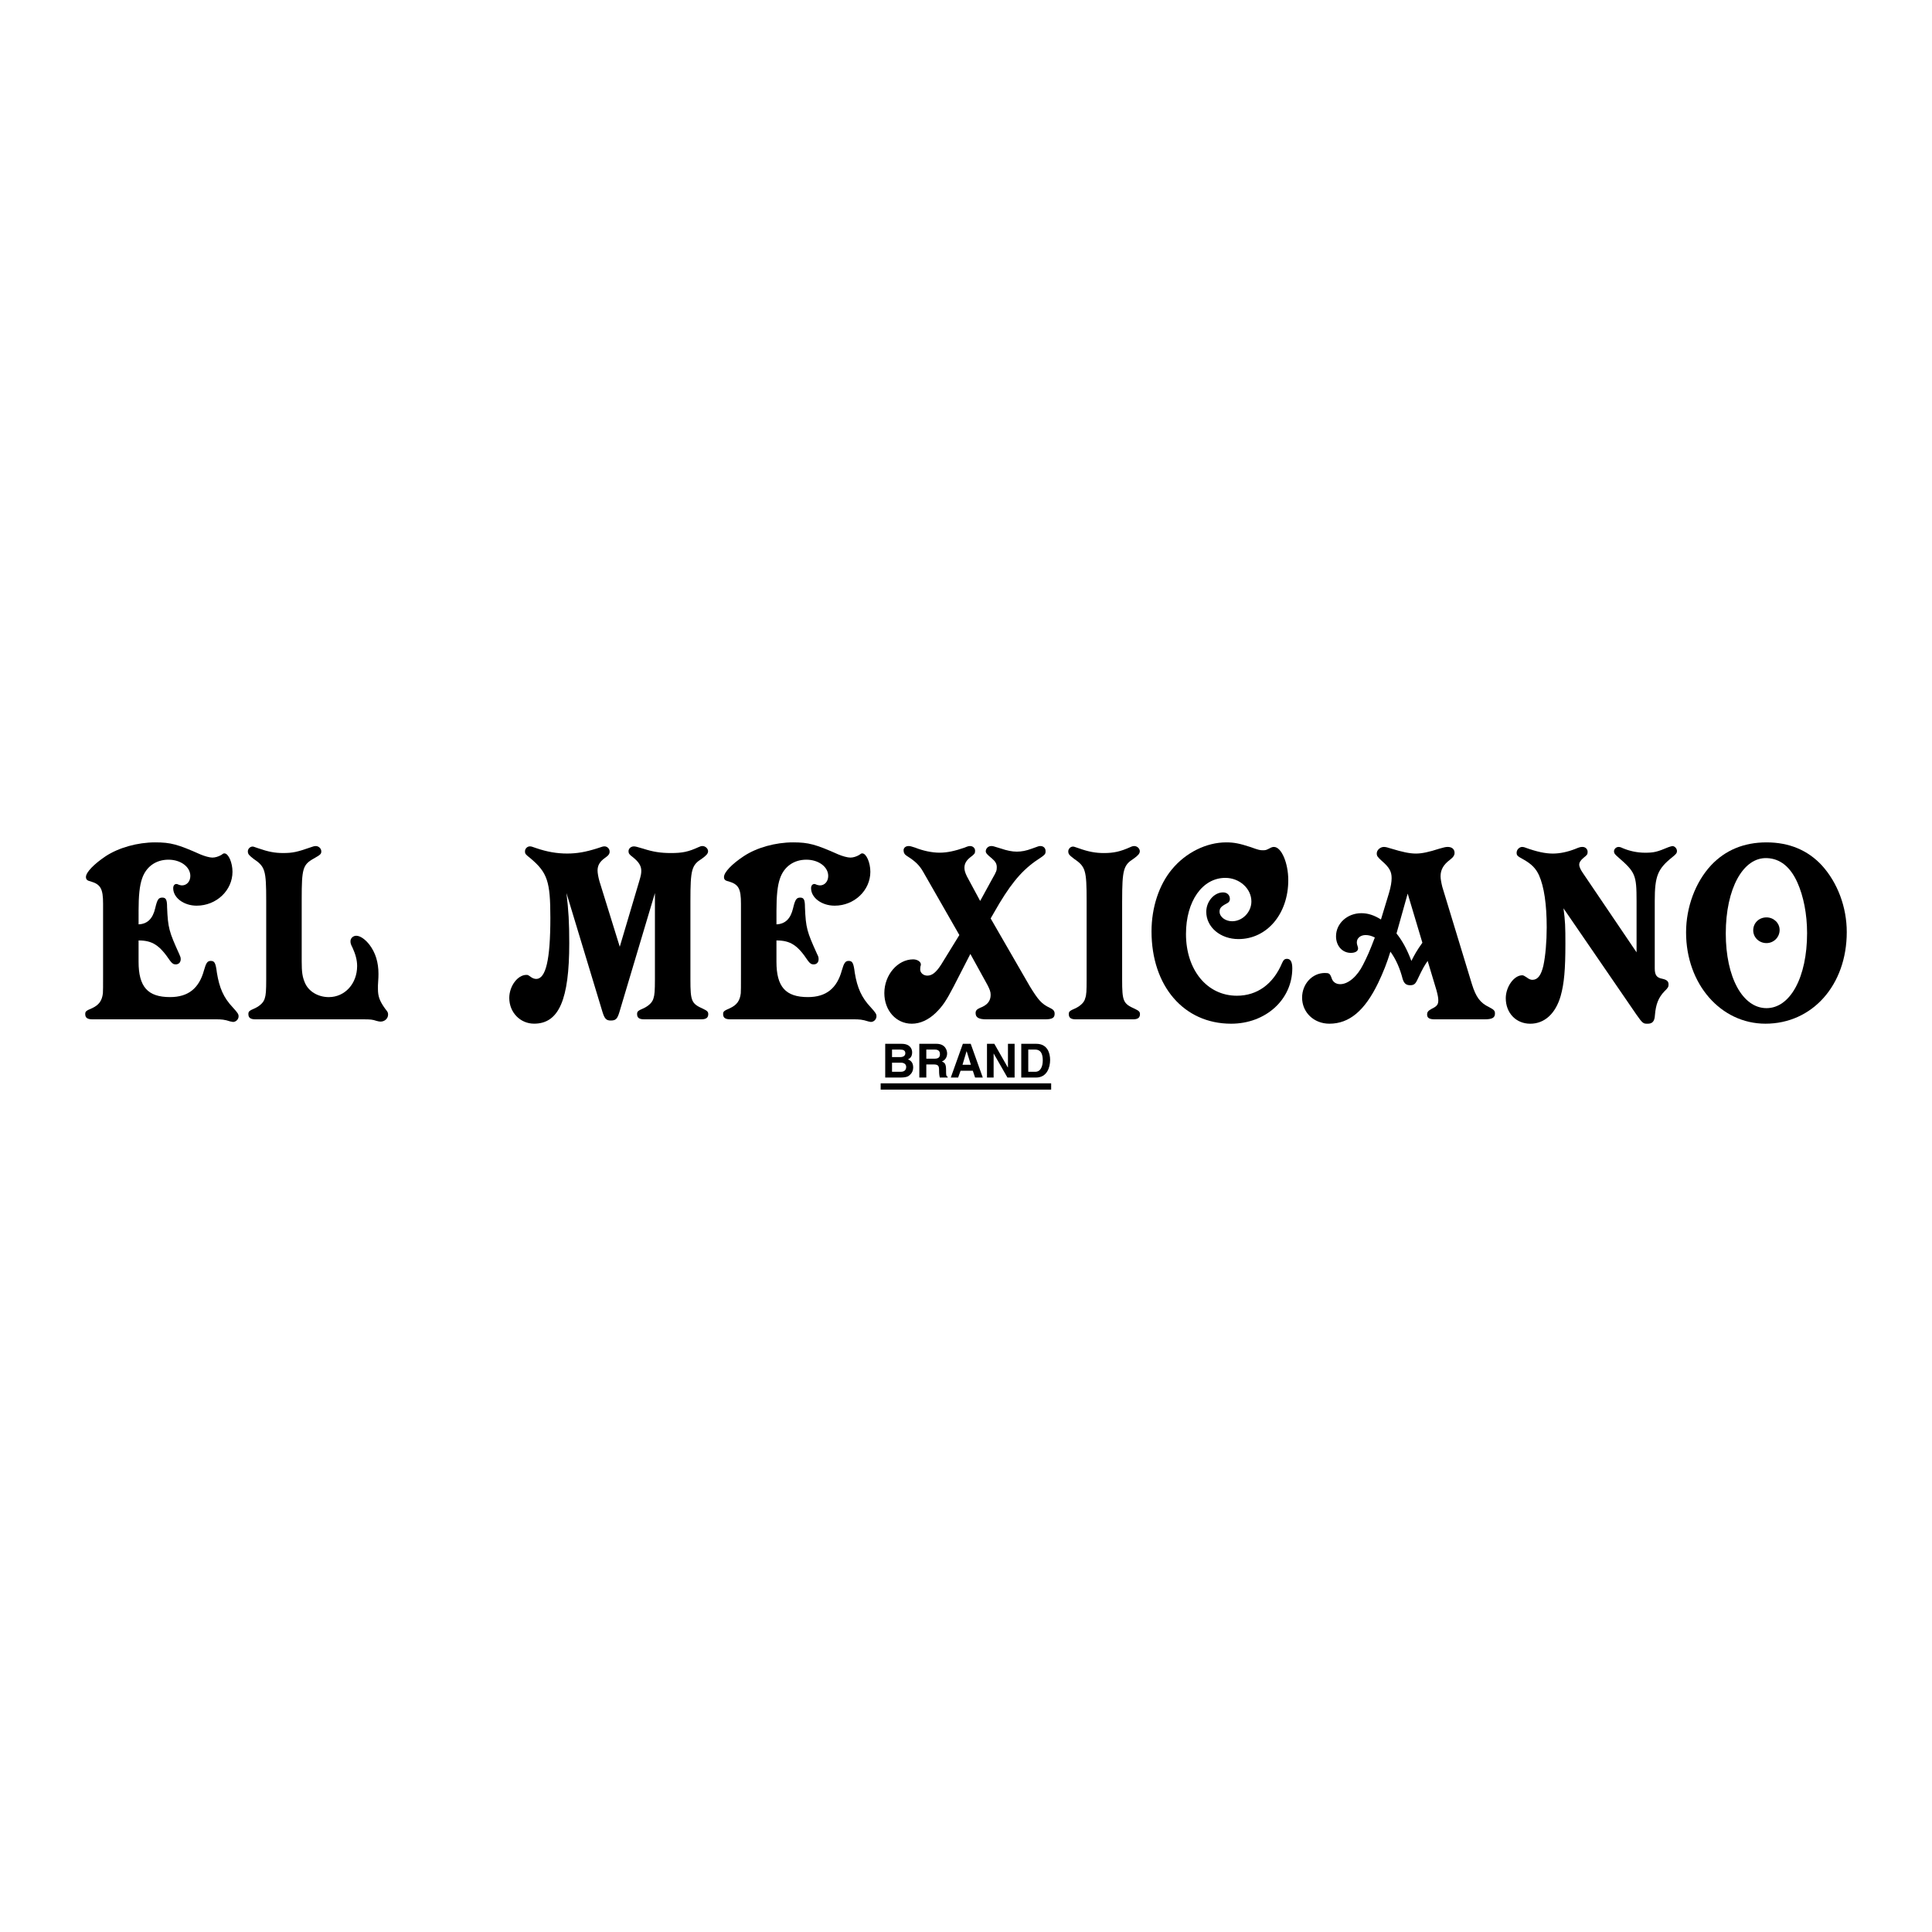<?xml version="1.0" encoding="utf-8"?>
<!-- Generator: Adobe Illustrator 13.0.0, SVG Export Plug-In . SVG Version: 6.00 Build 14948)  -->
<!DOCTYPE svg PUBLIC "-//W3C//DTD SVG 1.0//EN" "http://www.w3.org/TR/2001/REC-SVG-20010904/DTD/svg10.dtd">
<svg version="1.0" id="Layer_1" xmlns="http://www.w3.org/2000/svg" xmlns:xlink="http://www.w3.org/1999/xlink" x="0px" y="0px"
	 width="192.756px" height="192.756px" viewBox="0 0 192.756 192.756" enable-background="new 0 0 192.756 192.756"
	 xml:space="preserve">
<g>
	<polygon fill-rule="evenodd" clip-rule="evenodd" fill="#FFFFFF" points="0,0 192.756,0 192.756,192.756 0,192.756 0,0 	"/>
	<polygon fill-rule="evenodd" clip-rule="evenodd" points="87.864,108.084 104.874,108.084 104.874,108.711 87.864,108.711 
		87.864,108.084 	"/>
	<path fill-rule="evenodd" clip-rule="evenodd" d="M101.891,107.508h1.466c1.116,0,1.413-1.029,1.413-1.762
		c0-0.645-0.244-1.605-1.379-1.605h-1.5V107.508L101.891,107.508z"/>
	<polygon fill-rule="evenodd" clip-rule="evenodd" points="100.564,106.496 100.547,106.496 99.204,104.141 98.472,104.141 
		98.472,107.508 99.134,107.508 99.134,105.102 100.513,107.508 101.228,107.508 101.228,104.141 100.564,104.141 100.564,106.496 	
		"/>
	<polygon fill-rule="evenodd" clip-rule="evenodd" points="95.837,106.828 97.058,106.828 97.285,107.508 98.053,107.508 
		96.849,104.141 96.064,104.141 94.86,107.508 95.593,107.508 95.837,106.828 	"/>
	<path fill-rule="evenodd" clip-rule="evenodd" d="M91.72,107.508h0.698v-1.309h0.715c0.523,0,0.559,0.176,0.559,0.629
		c0,0.348,0.035,0.523,0.07,0.68h0.785v-0.086c-0.157-0.053-0.157-0.176-0.157-0.664c0-0.629-0.14-0.732-0.418-0.855
		c0.331-0.121,0.523-0.436,0.523-0.801c0-0.297-0.174-0.961-1.064-0.961h-1.71V107.508L91.72,107.508z"/>
	<path fill-rule="evenodd" clip-rule="evenodd" d="M88.318,107.508h1.431c0.698,0,0.873-0.104,1.064-0.297
		c0.192-0.174,0.296-0.436,0.296-0.697c0-0.332-0.104-0.662-0.523-0.82c0.14-0.068,0.419-0.209,0.419-0.697
		c0-0.35-0.209-0.855-1.047-0.855h-1.64V107.508L88.318,107.508z"/>
	<path fill-rule="evenodd" clip-rule="evenodd" d="M13.825,90.917c0-1.57,0.104-2.564,0.349-3.262
		c0.402-1.187,1.378-1.884,2.634-1.884c1.221,0,2.181,0.715,2.181,1.623c0,0.541-0.349,0.942-0.837,0.942
		c-0.104,0-0.209-0.035-0.279-0.053c-0.209-0.087-0.209-0.087-0.279-0.087c-0.175,0-0.314,0.157-0.314,0.419
		c0,0.959,1.064,1.744,2.338,1.744c1.972,0,3.577-1.518,3.577-3.384c0-0.907-0.401-1.832-0.803-1.832
		c-0.105,0-0.14,0.018-0.314,0.157c-0.279,0.157-0.593,0.262-0.89,0.262c-0.279,0-0.768-0.14-1.186-0.314
		c-2.268-1.012-2.983-1.204-4.519-1.204c-1.762,0-3.628,0.523-4.937,1.378c-1.169,0.785-1.972,1.605-1.972,2.076
		c0,0.244,0.123,0.366,0.454,0.436c1.012,0.297,1.256,0.732,1.256,2.233v7.118c0,1.168,0,1.535-0.018,1.814
		c-0.087,0.75-0.401,1.168-1.064,1.482c-0.628,0.262-0.698,0.332-0.698,0.594c0,0.365,0.209,0.523,0.715,0.523h12.299
		c0.576,0,0.873,0.018,1.448,0.209c0.14,0.018,0.227,0.053,0.279,0.053c0.297,0,0.559-0.262,0.559-0.559
		c0-0.227-0.087-0.35-0.593-0.908c-0.907-0.959-1.326-1.936-1.57-3.436c-0.122-0.977-0.227-1.187-0.61-1.187
		c-0.349,0-0.471,0.209-0.68,0.942c-0.489,1.797-1.57,2.668-3.385,2.668c-2.233,0-3.14-1.029-3.14-3.523v-2.128
		c1.378,0,2.094,0.471,3.14,2.023c0.209,0.279,0.349,0.366,0.559,0.366c0.313,0,0.505-0.209,0.505-0.523
		c0-0.157-0.035-0.262-0.139-0.489c-1.029-2.268-1.134-2.617-1.221-4.693c0-0.733-0.104-0.959-0.471-0.959
		c-0.384,0-0.506,0.174-0.715,1.064c-0.244,1.047-0.785,1.57-1.657,1.605V90.917L13.825,90.917z"/>
	<path fill-rule="evenodd" clip-rule="evenodd" d="M36.295,101.699c0.646,0,0.872,0.018,1.273,0.156
		c0.209,0.053,0.296,0.07,0.401,0.07c0.418,0,0.75-0.314,0.75-0.697c0-0.211-0.035-0.262-0.296-0.594
		c-0.541-0.75-0.715-1.221-0.715-1.953v-0.367c0.052-0.873,0.052-0.873,0.052-1.152c0-1.15-0.297-2.11-0.89-2.895
		c-0.418-0.541-0.925-0.907-1.326-0.907c-0.313,0-0.576,0.244-0.576,0.541c0,0.192,0.018,0.296,0.209,0.663
		c0.296,0.646,0.454,1.239,0.454,1.814c0,1.763-1.221,3.104-2.826,3.104c-1.064,0-2.023-0.559-2.39-1.447
		c-0.244-0.576-0.314-1.029-0.314-2.128v-6.211c0-3.018,0.105-3.419,1.186-4.03c0.716-0.401,0.768-0.471,0.768-0.733
		c0-0.279-0.261-0.523-0.558-0.523c-0.104,0-0.262,0.035-0.384,0.087c-1.448,0.506-1.901,0.61-2.861,0.61
		c-0.837,0-1.483-0.122-2.53-0.488c-0.366-0.122-0.418-0.157-0.523-0.157c-0.262,0-0.471,0.244-0.471,0.471
		c0,0.279,0.104,0.384,0.541,0.733c1.187,0.802,1.291,1.116,1.291,4.222v7.833c0,1.117-0.035,1.553-0.14,1.867
		c-0.104,0.418-0.471,0.75-0.959,0.994c-0.611,0.262-0.68,0.332-0.68,0.594c0,0.365,0.209,0.523,0.715,0.523H36.295L36.295,101.699z
		"/>
	<path fill-rule="evenodd" clip-rule="evenodd" d="M65.342,89.103v8.618c0,1.117-0.035,1.553-0.14,1.867
		c-0.104,0.418-0.471,0.75-0.959,0.994c-0.61,0.262-0.68,0.332-0.68,0.594c0,0.365,0.209,0.523,0.715,0.523h5.67
		c0.506,0,0.715-0.158,0.715-0.523c0-0.227-0.104-0.332-0.506-0.523c-1.169-0.523-1.274-0.75-1.274-2.932v-7.833
		c0-3.141,0.122-3.576,1.151-4.222c0.419-0.297,0.611-0.506,0.611-0.733c0-0.279-0.279-0.523-0.558-0.523
		c-0.123,0-0.245,0.035-0.384,0.105c-1.029,0.471-1.623,0.593-2.757,0.593c-1.046,0-1.796-0.122-2.774-0.436
		c-0.593-0.174-0.768-0.227-0.924-0.227c-0.297,0-0.541,0.209-0.541,0.488c0,0.209,0.087,0.332,0.419,0.576
		c0.593,0.471,0.854,0.872,0.854,1.36c0,0.262-0.017,0.419-0.209,1.064l-1.937,6.525l-2.024-6.525
		c-0.104-0.349-0.192-0.82-0.192-1.082c0-0.489,0.209-0.873,0.715-1.239c0.384-0.262,0.489-0.418,0.489-0.646
		c0-0.296-0.245-0.523-0.506-0.523c-0.14,0-0.209,0.017-0.768,0.209c-1.116,0.349-1.971,0.506-2.966,0.506
		c-1.029,0-2.023-0.174-3.087-0.541c-0.419-0.157-0.523-0.174-0.628-0.174c-0.262,0-0.488,0.227-0.488,0.488
		s0.052,0.314,0.541,0.698c1.692,1.431,1.989,2.303,1.989,5.932c0,4.204-0.453,6.105-1.413,6.105c-0.157,0-0.332-0.051-0.506-0.174
		c-0.314-0.227-0.331-0.227-0.471-0.227c-0.872,0-1.709,1.117-1.709,2.303c0,1.447,1.099,2.564,2.478,2.564
		c2.477,0,3.506-2.408,3.506-8.025c0-2.076-0.07-3.245-0.279-5.007l3.594,11.864c0.209,0.68,0.384,0.854,0.82,0.854
		c0.506,0,0.663-0.156,0.872-0.854L65.342,89.103L65.342,89.103z"/>
	<path fill-rule="evenodd" clip-rule="evenodd" d="M77.467,90.917c0-1.57,0.105-2.564,0.349-3.262
		c0.401-1.187,1.378-1.884,2.634-1.884c1.222,0,2.181,0.715,2.181,1.623c0,0.541-0.349,0.942-0.82,0.942
		c-0.104,0-0.226-0.035-0.296-0.053c-0.209-0.087-0.209-0.087-0.262-0.087c-0.192,0-0.332,0.157-0.332,0.419
		c0,0.959,1.064,1.744,2.355,1.744c1.954,0,3.559-1.518,3.559-3.384c0-0.907-0.401-1.832-0.802-1.832
		c-0.104,0-0.122,0.018-0.314,0.157c-0.262,0.157-0.593,0.262-0.872,0.262c-0.297,0-0.786-0.14-1.204-0.314
		c-2.268-1.012-2.983-1.204-4.519-1.204c-1.762,0-3.628,0.523-4.92,1.378c-1.186,0.785-1.971,1.605-1.971,2.076
		c0,0.244,0.105,0.366,0.454,0.436c1.012,0.297,1.239,0.732,1.239,2.233v7.118c0,1.168,0,1.535-0.018,1.814
		c-0.087,0.75-0.401,1.168-1.064,1.482c-0.611,0.262-0.698,0.332-0.698,0.594c0,0.365,0.209,0.523,0.715,0.523h12.299
		c0.575,0,0.872,0.018,1.465,0.209c0.123,0.018,0.209,0.053,0.262,0.053c0.297,0,0.559-0.262,0.559-0.559
		c0-0.227-0.069-0.35-0.576-0.908c-0.907-0.959-1.343-1.936-1.588-3.436c-0.122-0.977-0.227-1.187-0.61-1.187
		c-0.332,0-0.471,0.209-0.68,0.942c-0.489,1.797-1.57,2.668-3.385,2.668c-2.233,0-3.14-1.029-3.14-3.523v-2.128
		c1.396,0,2.111,0.471,3.14,2.023c0.209,0.279,0.349,0.366,0.559,0.366c0.331,0,0.506-0.209,0.506-0.523
		c0-0.157-0.018-0.262-0.14-0.489c-1.029-2.268-1.134-2.617-1.221-4.693c0-0.733-0.104-0.959-0.471-0.959
		c-0.366,0-0.506,0.174-0.715,1.064c-0.244,1.047-0.785,1.57-1.657,1.605V90.917L77.467,90.917z"/>
	<path fill-rule="evenodd" clip-rule="evenodd" d="M98.838,91.633c0.104-0.192,0.209-0.367,0.331-0.576
		c1.5-2.652,2.617-4.047,4.1-5.112c1.047-0.698,1.047-0.698,1.047-1.046c0-0.279-0.209-0.489-0.506-0.489
		c-0.157,0-0.157,0-0.872,0.262c-0.559,0.209-1.012,0.296-1.5,0.296c-0.454,0-0.978-0.104-1.588-0.314
		c-0.785-0.244-0.785-0.244-0.96-0.244c-0.296,0-0.54,0.244-0.54,0.523c0,0.174,0.139,0.332,0.593,0.698
		c0.366,0.314,0.506,0.541,0.506,0.89c0,0.332-0.035,0.436-0.436,1.134l-1.222,2.233l-1.326-2.46
		c-0.175-0.366-0.244-0.593-0.244-0.855c0-0.401,0.191-0.732,0.593-1.047c0.418-0.313,0.471-0.384,0.471-0.645
		c0-0.262-0.209-0.471-0.506-0.471c-0.123,0-0.262,0.035-0.541,0.157c-0.959,0.332-1.727,0.506-2.495,0.506
		s-1.657-0.192-2.442-0.506c-0.384-0.122-0.488-0.157-0.645-0.157c-0.314,0-0.506,0.192-0.506,0.419
		c0,0.262,0.105,0.436,0.366,0.593c0.803,0.506,1.222,0.907,1.605,1.588l3.594,6.28L93.9,96.238c-0.505,0.785-0.907,1.1-1.378,1.1
		c-0.401,0-0.715-0.279-0.715-0.628l0.018-0.262c0.035-0.087,0.052-0.157,0.052-0.227c0-0.262-0.349-0.505-0.768-0.505
		c-1.552,0-2.879,1.552-2.879,3.367c0,1.727,1.169,3.053,2.739,3.053c0.837,0,1.657-0.383,2.373-1.064
		c0.698-0.68,1.064-1.221,1.814-2.668l1.657-3.228l1.692,3.07c0.244,0.471,0.332,0.697,0.332,1.012c0,0.629-0.35,1.029-1.047,1.291
		c-0.314,0.141-0.454,0.262-0.454,0.523c0,0.438,0.296,0.629,1.099,0.629h5.792c0.75,0,0.994-0.141,0.994-0.559
		c0-0.279-0.14-0.436-0.488-0.594c-0.803-0.383-1.134-0.75-1.989-2.145L98.838,91.633L98.838,91.633z"/>
	<path fill-rule="evenodd" clip-rule="evenodd" d="M111.957,89.888c0-3.141,0.14-3.576,1.151-4.222
		c0.419-0.297,0.61-0.506,0.61-0.733c0-0.279-0.262-0.523-0.559-0.523c-0.104,0-0.244,0.035-0.384,0.105
		c-1.012,0.453-1.675,0.593-2.634,0.593c-0.82,0-1.535-0.122-2.547-0.488c-0.366-0.122-0.437-0.157-0.541-0.157
		c-0.262,0-0.471,0.244-0.471,0.471c0,0.279,0.104,0.384,0.558,0.733c1.169,0.802,1.273,1.116,1.273,4.222v7.833
		c0,1.117-0.017,1.553-0.14,1.867c-0.087,0.418-0.471,0.75-0.941,0.994c-0.611,0.262-0.698,0.332-0.698,0.594
		c0,0.365,0.21,0.523,0.716,0.523h5.67c0.506,0,0.715-0.158,0.715-0.523c0-0.227-0.104-0.332-0.506-0.523
		c-1.169-0.523-1.273-0.75-1.273-2.932V89.888L111.957,89.888z"/>
	<path fill-rule="evenodd" clip-rule="evenodd" d="M122.337,84.044c-1.988,0-4.048,1.029-5.426,2.704
		c-1.273,1.535-2.023,3.786-2.023,6.176c0,5.461,3.228,9.211,7.938,9.211c3.455,0,6.106-2.408,6.106-5.53
		c0-0.628-0.175-0.942-0.523-0.942c-0.244,0-0.349,0.104-0.488,0.401c-0.89,2.127-2.495,3.28-4.519,3.28
		c-2.983,0-5.077-2.582-5.077-6.158c0-3.28,1.641-5.6,3.926-5.6c1.413,0,2.6,1.064,2.6,2.355c0,1.064-0.891,1.972-1.92,1.972
		c-0.68,0-1.256-0.437-1.256-0.96c0-0.332,0.157-0.523,0.663-0.785c0.262-0.122,0.366-0.261,0.366-0.488
		c0-0.384-0.278-0.646-0.68-0.646c-0.891,0-1.675,0.907-1.675,1.937c0,1.535,1.413,2.721,3.21,2.721
		c2.844,0,4.972-2.512,4.972-5.879c0-1.71-0.681-3.314-1.431-3.314c-0.104,0-0.209,0.018-0.401,0.122
		c-0.366,0.192-0.418,0.209-0.697,0.209s-0.419-0.018-1.222-0.314C123.663,84.148,123.104,84.044,122.337,84.044L122.337,84.044z"/>
	<path fill-rule="evenodd" clip-rule="evenodd" d="M143.324,98.82c0.122,0.453,0.175,0.75,0.175,0.977
		c0,0.418-0.122,0.594-0.663,0.855c-0.349,0.191-0.453,0.314-0.453,0.576c0,0.33,0.227,0.471,0.768,0.471h4.954
		c0.768,0,1.047-0.158,1.047-0.576c0-0.279-0.088-0.385-0.593-0.645c-0.873-0.42-1.309-0.996-1.71-2.305l-2.948-9.681
		c-0.104-0.419-0.175-0.803-0.175-1.064c0-0.646,0.279-1.151,0.925-1.64c0.366-0.279,0.471-0.471,0.471-0.697
		c0-0.367-0.262-0.593-0.68-0.593c-0.228,0-0.402,0.052-0.838,0.174c-1.029,0.332-1.728,0.488-2.338,0.488
		c-0.628,0-1.36-0.157-2.442-0.488c-0.366-0.122-0.593-0.174-0.75-0.174c-0.366,0-0.715,0.314-0.715,0.645
		c0,0.262,0.087,0.367,0.506,0.75c0.75,0.646,0.977,1.064,0.977,1.709c0,0.384-0.069,0.855-0.279,1.553l-0.785,2.582
		c-0.663-0.418-1.29-0.628-1.954-0.628c-1.413,0-2.529,1.029-2.529,2.303c0,0.959,0.628,1.657,1.482,1.657
		c0.437,0,0.716-0.174,0.716-0.436c0-0.052,0-0.07-0.018-0.14c-0.087-0.244-0.104-0.349-0.104-0.488
		c0-0.401,0.366-0.715,0.872-0.715c0.297,0,0.576,0.07,0.925,0.244c-0.523,1.378-0.768,1.919-1.169,2.704
		c-0.576,1.168-1.482,1.953-2.285,1.953c-0.419,0-0.75-0.209-0.872-0.645c-0.157-0.419-0.245-0.471-0.663-0.471
		c-1.257,0-2.269,1.098-2.269,2.459c0,1.465,1.169,2.6,2.722,2.6c1.989,0,3.524-1.291,4.867-4.064
		c0.523-1.1,0.872-1.989,1.222-3.123c0.559,0.768,0.959,1.692,1.221,2.72c0.141,0.455,0.35,0.629,0.751,0.629
		c0.366,0,0.522-0.123,0.715-0.541c0.628-1.326,0.716-1.413,1.029-1.884L143.324,98.82L143.324,98.82z"/>
	<path fill-rule="evenodd" clip-rule="evenodd" fill="#FFFFFF" d="M140.445,89.155l1.466,4.902c-0.541,0.75-0.768,1.169-1.099,1.814
		c-0.419-1.134-0.907-2.024-1.483-2.739L140.445,89.155L140.445,89.155z"/>
	<path fill-rule="evenodd" clip-rule="evenodd" d="M163.282,95.017l-5.338-7.886c-0.245-0.349-0.384-0.646-0.384-0.872
		c0-0.209,0.139-0.436,0.436-0.68c0.349-0.279,0.401-0.332,0.401-0.593c0-0.279-0.227-0.488-0.506-0.488
		c-0.192,0-0.297,0.018-0.75,0.209c-0.768,0.297-1.519,0.454-2.216,0.454c-0.732,0-1.588-0.174-2.739-0.593
		c-0.122-0.052-0.262-0.069-0.313-0.069c-0.297,0-0.559,0.279-0.559,0.576c0,0.279,0.087,0.349,0.663,0.663
		c0.837,0.471,1.256,0.907,1.57,1.587c0.506,1.134,0.768,2.896,0.768,5.199c0,1.413-0.122,2.844-0.332,3.821
		c-0.227,0.959-0.559,1.413-1.099,1.413c-0.192,0-0.366-0.088-0.594-0.262c-0.209-0.121-0.279-0.191-0.418-0.191
		c-0.82,0-1.641,1.15-1.641,2.285c0,1.482,1.029,2.547,2.442,2.547c1.431,0,2.53-1.012,3.036-2.773
		c0.349-1.238,0.471-2.669,0.471-5.199c0-1.674-0.018-2.303-0.191-3.542l7.292,10.625c0.61,0.871,0.681,0.889,1.1,0.889
		c0.471,0,0.697-0.227,0.732-0.855c0.087-1.08,0.349-1.762,0.959-2.389c0.332-0.314,0.401-0.438,0.401-0.664
		c0-0.312-0.157-0.471-0.61-0.574c-0.576-0.105-0.768-0.367-0.768-1.048v-6.716c0-2.495,0.297-3.21,1.762-4.379
		c0.366-0.296,0.454-0.401,0.454-0.61c0-0.245-0.227-0.489-0.454-0.489c-0.052,0-0.227,0.052-0.384,0.105
		c-1.134,0.471-1.431,0.558-2.338,0.558c-0.802,0-1.569-0.174-2.232-0.454c-0.21-0.104-0.314-0.122-0.419-0.122
		c-0.244,0-0.454,0.209-0.454,0.436c0,0.174,0.053,0.279,0.402,0.576c1.727,1.5,1.849,1.779,1.849,4.379V95.017L163.282,95.017z"/>
	<path fill-rule="evenodd" clip-rule="evenodd" d="M176.244,84.044c-2.268,0-4.117,0.785-5.53,2.285
		c-1.57,1.692-2.494,4.187-2.494,6.699c0,5.146,3.454,9.106,7.92,9.106c4.676,0,8.112-3.855,8.112-9.141
		c0-2.478-0.907-4.92-2.495-6.665C180.361,84.829,178.513,84.044,176.244,84.044L176.244,84.044z"/>
	<path fill-rule="evenodd" clip-rule="evenodd" fill="#FFFFFF" d="M176.297,85.614c1.309,0.053,2.32,0.872,3.018,2.408
		c0.628,1.396,0.978,3.192,0.978,5.077c0,4.396-1.675,7.484-4.048,7.484c-2.39,0-4.064-3.088-4.064-7.449
		C172.18,88.667,173.906,85.509,176.297,85.614L176.297,85.614z"/>
	<path fill-rule="evenodd" clip-rule="evenodd" d="M176.244,91.528c-0.75,0-1.325,0.559-1.325,1.291
		c0,0.698,0.575,1.274,1.325,1.274c0.716,0,1.309-0.576,1.309-1.309C177.553,92.086,176.96,91.528,176.244,91.528L176.244,91.528z"
		/>
	<path fill-rule="evenodd" clip-rule="evenodd" fill="#FFFFFF" d="M102.589,104.717h0.68c0.297,0,0.768,0.088,0.768,1.082
		c0,0.559-0.191,1.133-0.75,1.133h-0.697V104.717L102.589,104.717z"/>
	<polygon fill-rule="evenodd" clip-rule="evenodd" fill="#FFFFFF" points="96.43,104.891 96.447,104.891 96.866,106.234 
		96.029,106.234 96.43,104.891 	"/>
	<path fill-rule="evenodd" clip-rule="evenodd" fill="#FFFFFF" d="M92.418,105.625v-0.908h0.872c0.418,0,0.489,0.262,0.489,0.453
		c0,0.332-0.175,0.455-0.541,0.455H92.418L92.418,105.625z"/>
	<path fill-rule="evenodd" clip-rule="evenodd" fill="#FFFFFF" d="M88.999,104.717h0.802c0.332,0,0.523,0.088,0.523,0.367
		c0,0.262-0.227,0.383-0.506,0.383h-0.82V104.717L88.999,104.717z"/>
	<path fill-rule="evenodd" clip-rule="evenodd" fill="#FFFFFF" d="M88.999,106.025h0.907c0.244,0,0.505,0.121,0.505,0.418
		c0,0.332-0.209,0.488-0.541,0.488h-0.872V106.025L88.999,106.025z"/>
</g>
</svg>
